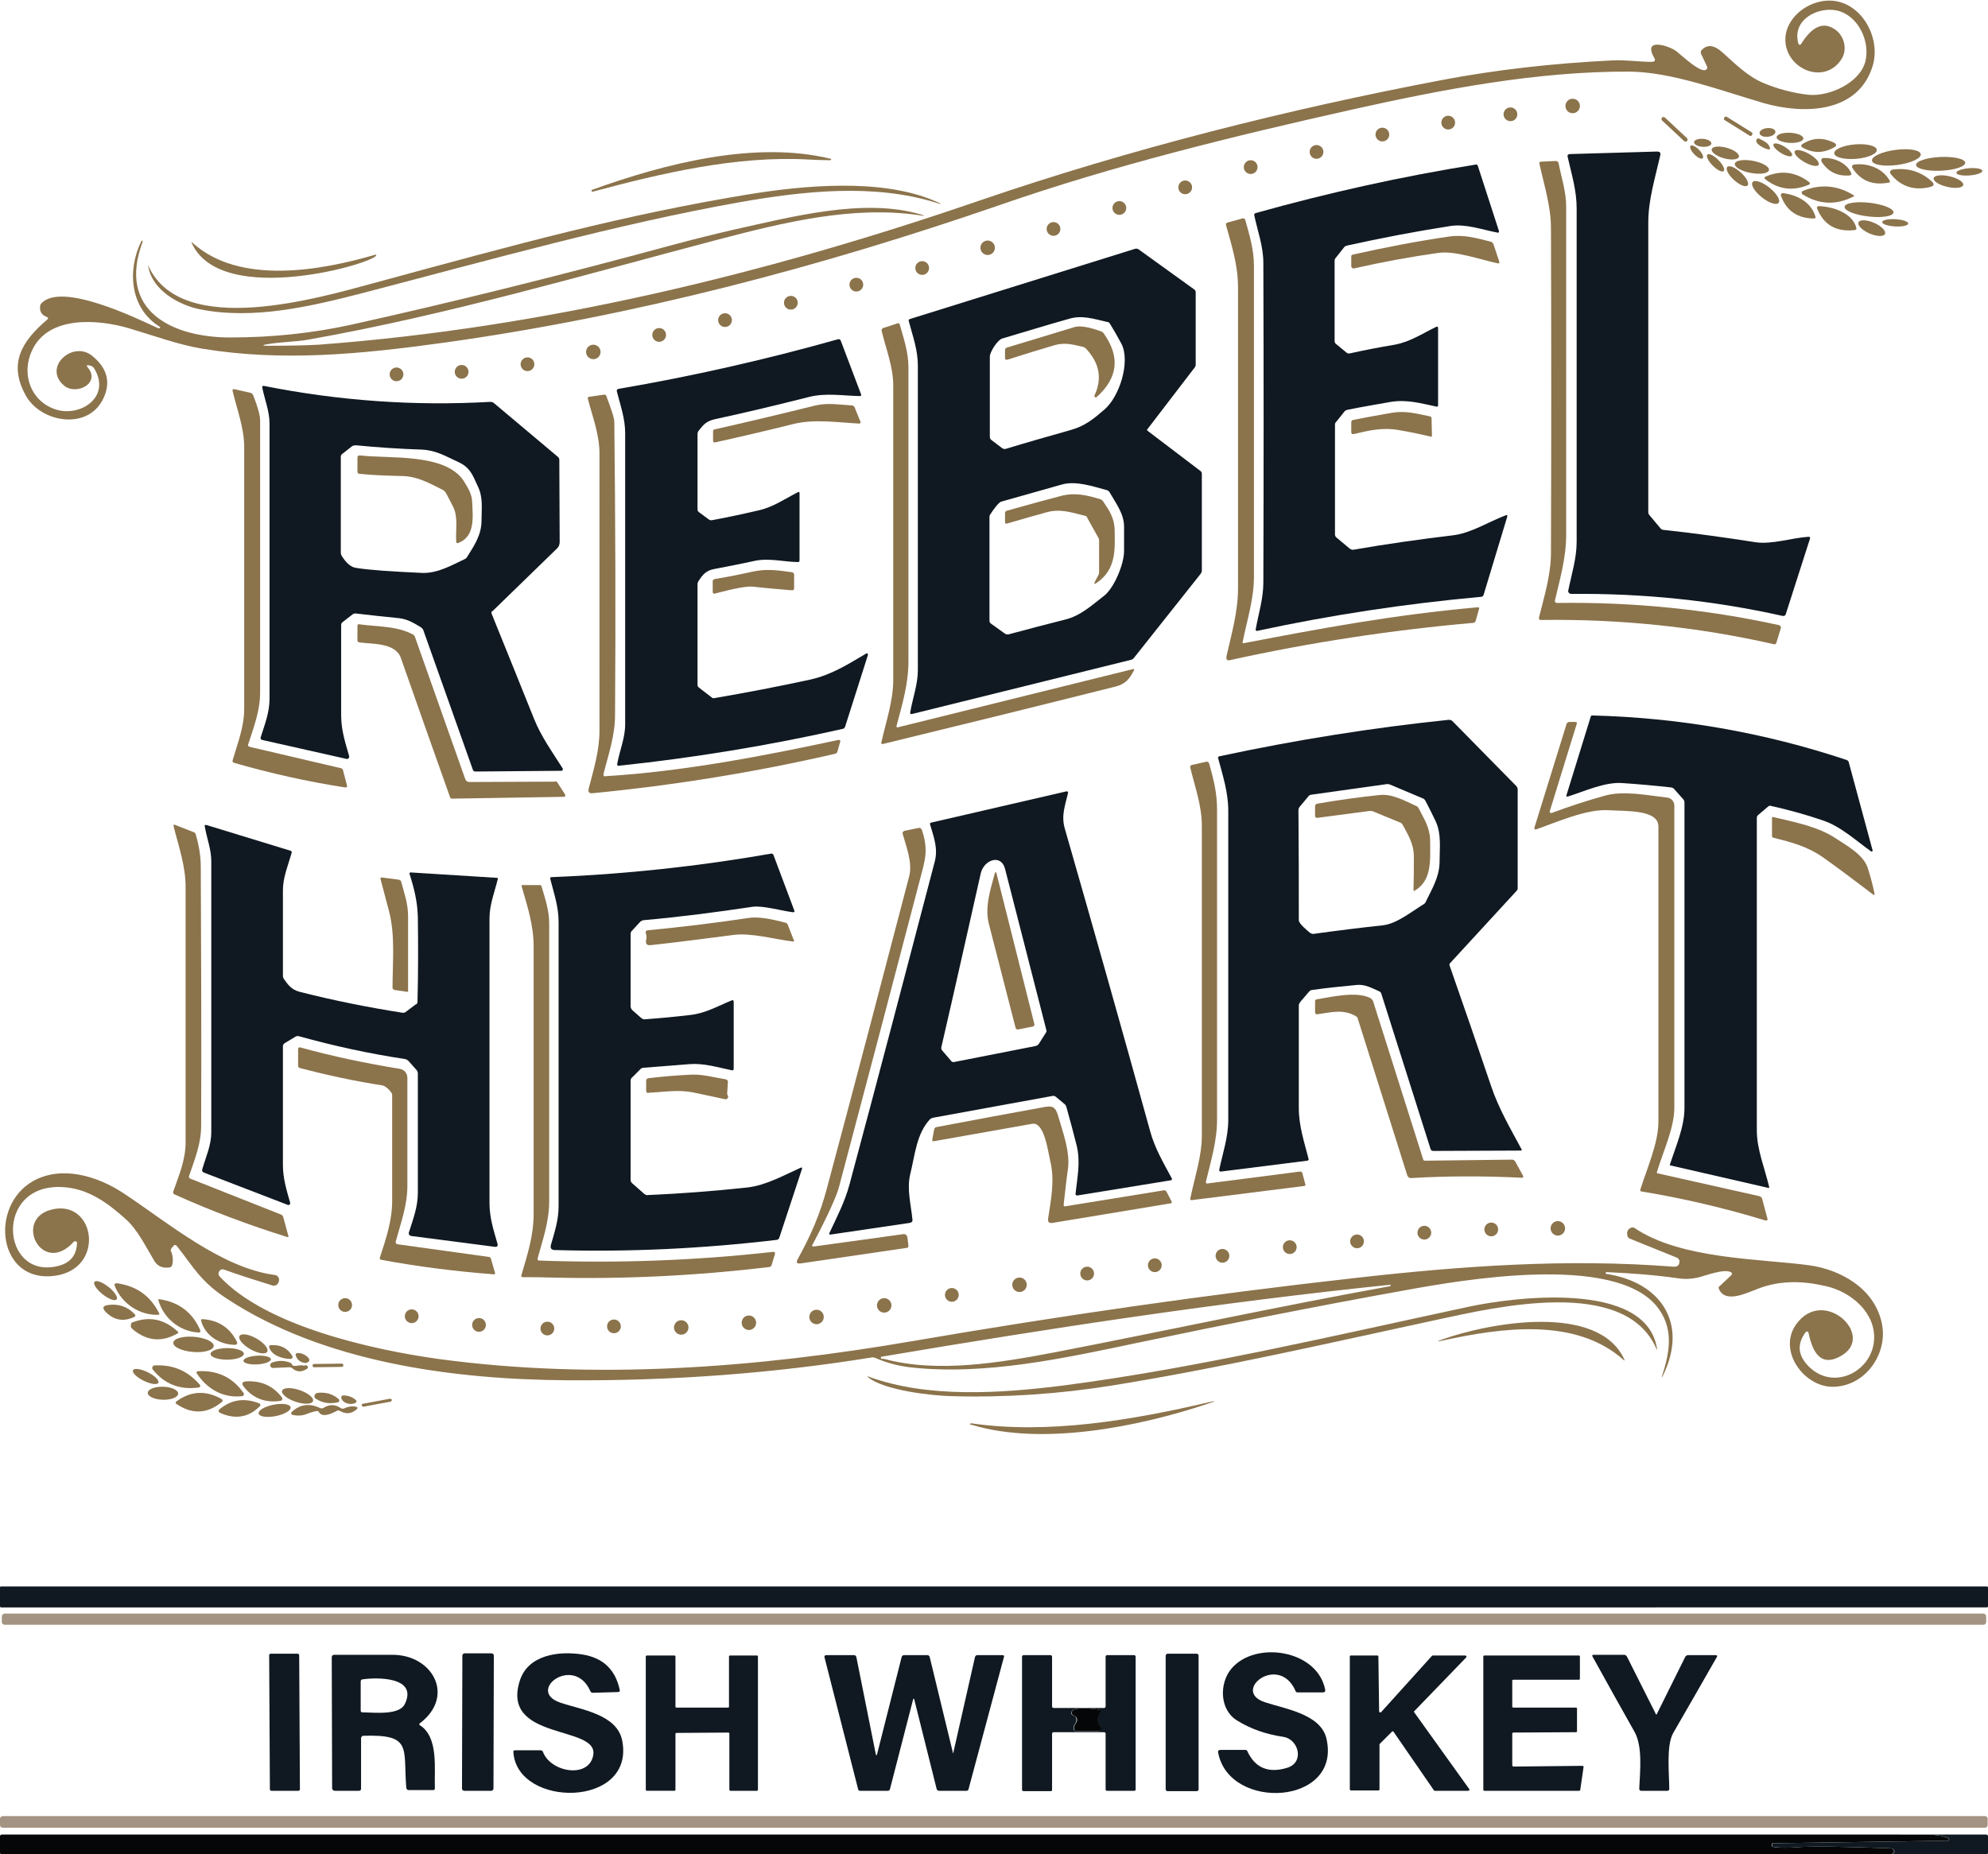 <?xml version="1.0" encoding="utf-8"?>
<!-- Generator: Adobe Illustrator 27.7.0, SVG Export Plug-In . SVG Version: 6.00 Build 0)  -->
<svg version="1.1" id="Layer_1" xmlns="http://www.w3.org/2000/svg" xmlns:xlink="http://www.w3.org/1999/xlink" x="0px" y="0px"
	 viewBox="0 0 549.5 512.6" style="enable-background:new 0 0 549.5 512.6;" xml:space="preserve">
<style type="text/css">
	.st0{fill:#8B734B;}
	.st1{fill:#101921;}
	.st2{fill:#A39383;}
	.st3{fill:#050607;}
</style>
<g>
	<path class="st0" d="M24.2,101.5c3.8,4.5-3.2,7.9-6.5,5.1c-6-5.1,2.5-12.6,7.8-8.2c4.2,3.4,5.2,7.4,3,11.9
		c-4.3,8.8-17.3,6.5-21.4-1c-4.9-8.9-1-15,5.9-20.9c0.4-0.3,0.4-0.6-0.1-0.8c-1.4-0.5-2-1.5-1.8-3c0-0.3,0.2-0.6,0.4-0.8
		c5.6-5.8,25.9,4,32.1,6.9c0.2,0.1,0.4,0.1,0.5,0c0.2-0.1,0.3-0.2,0-0.4c-8.2-5.1-9-15.6-5-23.7c0-0.1,0.1-0.1,0.1-0.1l0.2,0.2
		c0,0,0.1,0.1,0,0.2c-7.1,19.1,8.3,26.4,24.2,26.4c11.7,0,23-1.2,33.8-3.6c27.9-6.2,57.3-13.5,88.2-21.9c6.7-1.8,12.4-3.2,17.2-4.3
		c15.8-3.5,35.7-8.8,51.4-4.3c1.7,0.5,1.7,0.6-0.1,0.3c-18.5-2.7-37.5,2-55.5,6.7C161,76.1,123.6,87.1,85.2,93.9
		c-3.2,0.6-7.7,0.6-11.5,1.3c-1.2,0.2-1.2,0.4,0,0.4c5.9,0,10.7-0.1,14.3-0.3c62.1-4.6,123.9-19.6,182.6-39.8
		c42-14.4,85.5-25.3,128.1-33.4c14.8-2.8,30.5-4.6,47-5.4c3.4-0.2,7.3,0.4,10.8,0.4c0.9,0,1.2-0.4,0.7-1.2c-3.3-5.8,4.5-3.1,6.2-1.7
		c2,1.6,6,5.4,7.8,5.2c0.5,0,0.9-0.6,0.6-1.1l-1.6-3.4c-0.2-0.4-0.1-0.7,0.1-1c1.8-2,3.9-1.1,5.7,0.5c3.6,3.2,6.9,6.6,11.3,8.5
		c4.1,1.7,8.2,2.8,12.5,3.3c5.8,0.6,14.3-3.3,15.8-9.2c1.4-5.6-2-12.8-7.9-14.1c-5.2-1.1-12.5,2.5-10.6,9.2c0.1,0.3,0.5,0.4,0.7,0.1
		c2.1-3.3,5.3-7,9.5-4c2.4,1.7,3.4,5.3,1.8,8c-4.3,7-14.2,3.6-15.5-3.8c-0.9-5.5,3.5-10.2,8.5-11.7c10.6-3.2,18.3,8.6,15.5,17.6
		c-4.1,13.2-19.3,13.3-30.1,10.2c-11.4-3.3-25.5-8.7-37.4-8.7c-25.3-0.1-51.3,4.9-76.4,10.5c-32.6,7.3-65.8,15.4-97.4,26.4
		C226.8,73.8,175.3,87.4,123,94.7C99.2,98,77.9,100,55.9,96.4c-6.6-1.1-13.4-3.6-20.1-5.6C27.4,88.3,13.3,87,8.8,97
		c-3,6.6-0.2,14,6.6,16.2c6.7,2.2,15.5-3.4,10.6-11.4c-0.3-0.5-0.8-0.7-1.5-0.8C24,100.9,23.8,101.1,24.2,101.5z"/>
	<circle class="st0" cx="434.7" cy="29.3" r="2"/>
	<circle class="st0" cx="417.5" cy="31.6" r="1.9"/>
	<circle class="st0" cx="400.3" cy="33.9" r="1.9"/>
	<path class="st0" d="M477.3,32.3l6.9,4.3c0.2,0.1,0.3,0.4,0.1,0.6l-0.1,0.2c-0.1,0.2-0.4,0.3-0.6,0.1l-6.9-4.3
		c-0.2-0.1-0.3-0.4-0.1-0.6l0.1-0.2C476.8,32.2,477.1,32.2,477.3,32.3z"/>
	<path class="st0" d="M460.2,32.5l6.1,5.7c0.2,0.2,0.2,0.6,0,0.8l0,0c-0.2,0.2-0.6,0.2-0.8,0l-6.1-5.7c-0.2-0.2-0.2-0.6,0-0.8l0,0
		C459.6,32.3,460,32.3,460.2,32.5z"/>
	<circle class="st0" cx="382.1" cy="37.2" r="1.9"/>
	<ellipse transform="matrix(0.995 -0.103 0.103 0.995 -1.188 50.401)" class="st0" cx="488.4" cy="36.7" rx="2.2" ry="1.2"/>
	
		<ellipse transform="matrix(5.059294e-02 -0.999 0.999 5.059294e-02 431.472 530.475)" class="st0" cx="494.8" cy="38.3" rx="1.4" ry="3.7"/>
	<path class="st0" d="M486.2,38.3c1.1,0.6,2.6,1.1,3,2.5c0.1,0.4,0,0.6-0.4,0.5c-0.9-0.1-4.1-1.6-3.2-2.8
		C485.7,38.3,486,38.2,486.2,38.3z"/>
	
		<ellipse transform="matrix(7.671903e-02 -0.997 0.997 7.671903e-02 395.156 505.642)" class="st0" cx="470.6" cy="39.5" rx="1.1" ry="2.4"/>
	<path class="st0" d="M507.2,39.6c0.4,0.2,0.4,0.8,0,1c-3,1.8-6,1.9-9.1,0.1c-0.3-0.2-0.3-0.6,0-0.8C501,38,504,37.9,507.2,39.6z"/>
	<ellipse transform="matrix(0.524 -0.852 0.852 0.524 199.102 439.503)" class="st0" cx="492.8" cy="41.6" rx="1" ry="3"/>
	
		<ellipse transform="matrix(0.997 -8.193851e-02 8.193851e-02 0.997 -1.71 42.152)" class="st0" cx="512.7" cy="41.9" rx="5.9" ry="2"/>
	<circle class="st0" cx="363.9" cy="42" r="1.9"/>
	
		<ellipse transform="matrix(0.715 -0.7 0.7 0.715 104.309 339.954)" class="st0" cx="468.7" cy="42.2" rx="0.9" ry="2.4"/>
	
		<ellipse transform="matrix(0.271 -0.963 0.963 0.271 306.876 489.88)" class="st0" cx="476.7" cy="42.4" rx="1.5" ry="3.9"/>
	<ellipse transform="matrix(0.991 -0.132 0.132 0.991 -1.138 69.722)" class="st0" cx="524.3" cy="43.4" rx="6.8" ry="2.1"/>
	<ellipse transform="matrix(0.497 -0.868 0.868 0.497 213.171 455.39)" class="st0" cx="499.4" cy="43.8" rx="1.3" ry="3.8"/>
	<path class="st0" d="M229.6,43.9c0.1,0,0.2,0.1,0.1,0.2s-0.1,0.2-0.2,0.2c-2,0-4-0.1-6.1-0.2c-19.8-1.1-40.6,3.8-59.6,8.9
		c-0.1,0-0.2,0-0.3-0.2c0-0.1,0-0.2,0.1-0.3C183.8,45.2,208.8,38.8,229.6,43.9z"/>
	<path class="st1" d="M459.8,146.5c8.5,0.9,17,2.1,25.4,3.4c4.5,0.7,10.1-1.2,14.7-1.5c0.4,0,0.5,0.2,0.4,0.5l-6.7,20.9
		c-0.1,0.4-0.4,0.5-0.8,0.5c-19.2-4.3-38.7-6.3-58.5-6.1c-0.5,0-1-0.5-0.8-1c0.9-4.5,2.3-8.8,2.3-13.4c0-30.8,0-61.5,0-92.2
		c0-5-1.4-9.4-2.5-14.3c-0.1-0.4,0.1-0.6,0.5-0.7l24.2-0.7c0.8,0,1.1,0.3,0.9,1.1c-1.4,6.2-3.3,12.2-3.3,18.5c0,26.7,0,53.3,0,80
		c0,0.4,0.1,0.7,0.3,0.9l3.1,3.7C459.2,146.3,459.5,146.5,459.8,146.5z"/>
	<ellipse transform="matrix(0.71 -0.705 0.705 0.71 105.788 347.093)" class="st0" cx="474" cy="45.2" rx="1.1" ry="3.2"/>
	
		<ellipse transform="matrix(0.999 -4.536299e-02 4.536299e-02 0.999 -1.503 24.378)" class="st0" cx="536.4" cy="45.3" rx="6.8" ry="1.9"/>
	<path class="st0" d="M504,43.7c2.8-0.2,6.5,1.3,7.7,4.2c0.1,0.3,0,0.5-0.4,0.6c-3.4,0.3-6-1-7.8-3.8
		C503.3,44.2,503.5,43.7,504,43.7z"/>
	<ellipse transform="matrix(0.184 -0.983 0.983 0.184 349.833 513.627)" class="st0" cx="484.2" cy="46.1" rx="1.7" ry="4.8"/>
	<circle class="st0" cx="345.7" cy="46.2" r="1.9"/>
	<path class="st0" d="M428.7,152.7c0.1-29.9,0.1-59.7,0-89.6c0-6.1-1.9-11.9-3.2-17.9c-0.1-0.3,0.1-0.5,0.4-0.5l4.1-0.2
		c0.4,0,0.7,0.2,0.8,0.6c0.8,4.1,2.1,7.8,2.1,12c0,30.3,0,60.6,0,90.8c0,6.3-1.7,12.1-3.1,18.1c-0.1,0.4,0.2,0.7,0.6,0.7
		c20.6-0.3,41.1,1.7,61.2,6.1c0.5,0.1,0.8,0.6,0.6,1l-1.2,3.9c-0.1,0.4-0.4,0.5-0.7,0.4c-21.1-4.8-42.6-7-64.3-6.7
		c-0.5,0-0.7-0.2-0.6-0.7C426.9,164.6,428.7,159,428.7,152.7z"/>
	<path class="st1" d="M349.2,161c0.1-29.4,0.1-58.8,0-88.2c0-4.7-1.5-8.6-2.5-13.2c-0.1-0.4,0.1-0.6,0.4-0.7
		c20-5.6,40.2-10.1,60.8-13.4c0.3-0.1,0.5,0.1,0.6,0.4l5.8,17.9c0.1,0.4,0,0.6-0.4,0.5c-4.3-0.8-8.7-2.5-13.1-1.8
		c-9.6,1.5-19.1,3.3-28.5,5.4c-0.3,0.1-0.6,0.2-0.8,0.5l-2.3,2.9c-0.2,0.2-0.3,0.5-0.3,0.8v22.2c0,0.3,0.1,0.6,0.4,0.8l2.9,2.4
		c0.3,0.2,0.6,0.3,0.9,0.2c4.1-0.9,8.2-1.7,12.4-2.4c4.3-0.8,7.5-3,11.4-4.9c0.4-0.2,0.6-0.1,0.6,0.3v21.3c0,0.4-0.2,0.5-0.5,0.4
		c-4.3-0.9-8.1-2-12.5-1.3c-4,0.7-8.1,1.4-12.1,2.2c-0.3,0.1-0.6,0.2-0.8,0.5l-2.4,3c-0.2,0.2-0.2,0.4-0.2,0.7v30.2
		c0,0.4,0.1,0.6,0.4,0.9l3.7,3.1c0.3,0.2,0.6,0.3,0.9,0.3c9.2-1.6,18.4-2.9,27.6-4c5-0.6,9.8-3.7,14.5-5.5c0.5-0.2,0.6-0.1,0.5,0.4
		l-6.5,21.5c-0.1,0.4-0.4,0.6-0.7,0.6c-20.8,1.9-41.4,5-61.8,9.4c-0.4,0.1-0.6-0.1-0.5-0.5C347.9,169.5,349.2,165.5,349.2,161z"/>
	<path class="st0" d="M512.5,45.5c3.7-0.5,7.9,1,9.8,4.4c0.2,0.3,0.1,0.6-0.3,0.6c-4.4,0.8-7.7-0.5-10-4.1
		C511.8,46,512,45.5,512.5,45.5z"/>
	<ellipse transform="matrix(0.673 -0.74 0.74 0.673 120.873 371.16)" class="st0" cx="480.2" cy="48.9" rx="1.4" ry="3.8"/>
	
		<ellipse transform="matrix(0.997 -7.845910e-02 7.845910e-02 0.997 -2.045 42.852)" class="st0" cx="544.3" cy="47.5" rx="3.6" ry="1"/>
	<path class="st0" d="M533.9,50.1c0.9,0.8,0.7,1.3-0.4,1.6c-4.5,1.1-8.2-0.2-10.9-3.6c-0.4-0.4-0.1-1.1,0.5-1.2
		C527.3,46.3,530.9,47.4,533.9,50.1z"/>
	<path class="st0" d="M500,50.3c0.4,0.3,0.4,0.6-0.1,0.8c-4.3,1.8-8.3,1.3-11.9-1.5c-0.4-0.3-0.4-0.6,0.1-0.8
		C492.3,47,496.3,47.5,500,50.3z"/>
	<ellipse transform="matrix(0.225 -0.974 0.974 0.225 368.682 563.549)" class="st0" cx="538.6" cy="50" rx="1.5" ry="4.2"/>
	<ellipse transform="matrix(0.624 -0.781 0.781 0.624 142.126 401.268)" class="st0" cx="488" cy="53" rx="1.7" ry="4.6"/>
	<circle class="st0" cx="327.6" cy="51.8" r="1.9"/>
	<path class="st0" d="M41.1,73.7c9.3,19.9,47.2,8.6,62.1,4.6c41.1-11.2,68.9-18.8,103.3-24.5c15.2-2.5,37.2-4.7,52.2,1.9
		c1.9,0.8,1.8,0.9-0.1,0.3c-17.1-5.3-36.5-3.2-54.1-0.1c-33.8,6-69.3,16-103.8,25c-14.7,3.8-30.6,7.6-45.5,4.6
		c-5.8-1.2-13-5.2-14.2-11.7C40.8,73.2,40.9,73.2,41.1,73.7z"/>
	<path class="st0" d="M512.4,54c0.2,0.1,0.2,0.2,0,0.3c-4.9,2.5-9.6,2.3-14.2-0.6c-0.3-0.2-0.3-0.7,0.1-0.9
		C503.2,50.8,507.9,51.2,512.4,54z"/>
	<path class="st0" d="M492.9,53.4c3.8,0.5,7.7,2.4,8.9,6.5c0.1,0.3,0,0.5-0.4,0.5c-4.5,0-7.6-2.1-9.1-6.2
		C492.1,53.7,492.5,53.3,492.9,53.4z"/>
	<circle class="st0" cx="309.4" cy="57.5" r="1.9"/>
	
		<ellipse transform="matrix(0.117 -0.993 0.993 0.117 398.798 564.08)" class="st0" cx="516.5" cy="57.8" rx="1.9" ry="6.8"/>
	<path class="st0" d="M502.8,57c3.8,0.1,9.3,1.9,10.3,6c0.1,0.3,0,0.5-0.4,0.6c-5.1,0.6-8.6-1.4-10.4-5.9
		C502.1,57.3,502.4,56.9,502.8,57z"/>
	<path class="st0" d="M343.9,177.8c21.4-4.1,41.1-7.8,64.5-9.9c0.4,0,0.6,0.1,0.4,0.5l-0.9,3.2c-0.1,0.4-0.4,0.6-0.7,0.6
		c-22.6,2-45,5.4-67.2,10.3c-0.8,0.2-1.1-0.1-1-1c1.4-6.3,3.2-12.3,3.2-18.9c0-27.7,0-55.4,0-83.1c0-6.2-1.7-11.4-3.3-17.2
		c-0.1-0.4,0-0.7,0.5-0.8l4-1.1c0.4-0.1,0.6,0,0.8,0.4c1.2,4.3,2.4,8.2,2.4,12.8c0,28.6,0,57.3,0,85.9c0,6.1-1.9,11.9-3.1,17.9
		C343.3,177.7,343.5,177.9,343.9,177.8z"/>
	
		<ellipse transform="matrix(5.756403e-02 -0.998 0.998 5.756403e-02 432.418 580.921)" class="st0" cx="523.9" cy="61.4" rx="1" ry="3.6"/>
	<ellipse transform="matrix(0.4 -0.916 0.916 0.4 252.71 512.034)" class="st0" cx="517.6" cy="62.9" rx="1.6" ry="4"/>
	<circle class="st0" cx="291.2" cy="63.3" r="1.9"/>
	<path class="st0" d="M373.5,70.9c0-0.3,0.1-0.4,0.4-0.5c8.9-2,17.7-3.7,26.6-5c4.1-0.6,7.5,0.4,11.5,1.4c0.4,0.1,0.6,0.3,0.8,0.7
		l1.6,4.8c0.1,0.4,0,0.6-0.4,0.5c-4.8-1-11.6-3.5-16.3-2.9c-7.8,1.1-15.5,2.5-23.4,4.3c-0.4,0.1-0.8-0.2-0.8-0.6V70.9z"/>
	<circle class="st0" cx="273" cy="68.5" r="2"/>
	<path class="st0" d="M53.3,67.2c12.9,11.6,35.1,7.7,50.5,3.2c0.1,0,0.2,0,0.2,0.1c0.6,2-42.5,14.8-50.9-3.1
		C52.8,66.9,52.9,66.8,53.3,67.2z"/>
	<path class="st1" d="M317.2,119.1l14.6,11.1c0.3,0.2,0.4,0.5,0.4,0.9v26.6c0,0.4-0.1,0.6-0.3,0.9l-18.4,23.2
		c-0.2,0.3-0.5,0.5-0.8,0.6l-60.6,15c-0.4,0.1-0.6-0.1-0.5-0.5c0.7-4,2.1-7.7,2.1-11.6c0-28.1,0-56.1,0-84.2c0-4.4-1.4-8.1-2.5-12.3
		c-0.1-0.3,0-0.5,0.3-0.6l62.2-19.4c0.4-0.1,0.7-0.1,1.1,0.2l15.4,11.1c0.2,0.2,0.3,0.4,0.3,0.7v20c0,0.3-0.1,0.5-0.2,0.7
		l-13.1,17.1C317,118.7,317,118.9,317.2,119.1z M277,93.6c-1.3,0.4-3.4,3.7-3.4,5c0,7.4,0,14.8,0,22.2c0,0.4,0.2,0.7,0.5,0.9
		l2.9,2.2c0.3,0.2,0.6,0.3,1,0.2c5.9-1.8,11.9-3.5,17.9-5.2c4-1.1,6.4-3.1,9.4-5.7c4.1-3.5,7.2-13.1,4.7-18.1
		c-1-1.9-2.1-3.8-3.2-5.6c-0.2-0.3-0.4-0.5-0.8-0.5c-3.6-0.8-7-2-10.7-0.8C289.2,89.9,283.1,91.8,277,93.6z M276.7,138.7
		c-0.7,0.2-2.5,2.7-2.9,3.4c-0.2,0.2-0.3,0.5-0.3,0.8v28.7c0,0.3,0.1,0.6,0.4,0.8l3.9,2.8c0.3,0.2,0.6,0.2,0.9,0.2
		c5.2-1.4,10.5-2.8,15.7-4.1c4.4-1.1,7.4-4,10.8-6.6c2.8-2.2,5.5-8.8,5.5-12.3c0-2.2,0-4.5,0-6.8c0-3.6-2.3-6.5-4-9.5
		c-0.2-0.3-0.4-0.5-0.8-0.6c-3.7-1-8.4-2.6-12.2-1.6C288.1,135.5,282.4,137.1,276.7,138.7z"/>
	<circle class="st0" cx="254.9" cy="74.1" r="1.9"/>
	<circle class="st0" cx="236.7" cy="78.7" r="1.9"/>
	<circle class="st0" cx="218.6" cy="83.7" r="1.9"/>
	<circle class="st0" cx="200.4" cy="88.5" r="1.9"/>
	<path class="st0" d="M248.1,201.1l65-16.1c0.4-0.1,0.5,0,0.3,0.4c-1.2,2.3-2.3,3.7-5,4.4c-21.5,5.4-43,10.7-64.4,15.9
		c-0.2,0.1-0.5-0.2-0.4-0.4c1.3-5.8,3.3-11.5,3.3-17.4c0-27.1,0-54.2,0-81.3c0-5.2-2-10.1-3.2-15.1c-0.1-0.4,0.1-0.6,0.4-0.8l4-1.3
		c0.3-0.1,0.5,0,0.6,0.3c1.1,4,2.4,7.6,2.4,11.9c0,27.1,0,54.1,0,81.2c0,6.3-1.7,11.9-3.3,17.9C247.7,200.9,247.9,201.1,248.1,201.1
		z"/>
	<path class="st0" d="M302.5,109.4c2.3-4.9,1.3-9.1-2.3-13c-0.2-0.2-0.5-0.4-0.8-0.5c-2.8-0.6-4.9-1.3-7.8-0.5
		c-4.4,1.3-8.7,2.6-13,4c-0.6,0.2-0.8,0-0.8-0.6v-2c0-0.4,0.2-0.6,0.5-0.7c6.2-1.9,12.5-3.8,18.8-5.7c1.5-0.4,3.9,0,7.2,1.2
		c0.3,0.1,0.6,0.3,0.8,0.6c4.6,6.5,3.9,12.3-2,17.6C302.8,110,302.4,109.7,302.5,109.4z"/>
	<circle class="st0" cx="182.2" cy="92.6" r="1.9"/>
	<path class="st1" d="M197.5,193c8.8-1.5,17.6-3.2,26.4-5.1c5.9-1.3,10.4-4.2,15.5-7.2c0.3-0.2,0.6,0.1,0.5,0.4l-6.3,19.8
		c-0.1,0.3-0.3,0.5-0.6,0.6c-20.4,4.6-41.1,8-61.9,10.2c-0.4,0.1-0.5-0.1-0.5-0.5c0.7-3.8,2.2-7.2,2.2-10.9c0-26.8,0-53.7,0-80.5
		c0-4.2-1.3-7.6-2.3-11.6c-0.1-0.4,0.1-0.6,0.5-0.7c20.5-3.5,40.7-8.1,60.6-13.7c0.4-0.1,0.6,0,0.8,0.4l5.6,14.8
		c0.1,0.4,0,0.5-0.4,0.5c-4.7-0.1-9.2-0.9-13.8,0.2c-8.7,2.2-17.4,4.3-26.2,6.2c-2.3,0.5-3.2,1.5-4.5,3.2c-0.2,0.3-0.3,0.6-0.3,0.9
		v20.8c0,0.3,0.1,0.6,0.4,0.8l2.7,2c0.3,0.2,0.6,0.3,1,0.2c4.3-0.8,8.5-1.7,12.8-2.7c4-0.9,7.1-3.1,10.8-5c0.4-0.2,0.5-0.1,0.5,0.3
		v18.5c0,0.4-0.2,0.5-0.5,0.5c-4.1-0.1-8-1.2-12.1-0.3c-3.6,0.8-7.3,1.5-10.9,2.2c-2.3,0.4-3.2,1.5-4.4,3.3c-0.2,0.3-0.3,0.6-0.3,1
		v27.7c0,0.3,0.1,0.6,0.4,0.8l3.5,2.7C196.9,193,197.2,193.1,197.5,193z"/>
	<circle class="st0" cx="164" cy="97.3" r="2"/>
	<circle class="st0" cx="145.8" cy="100.7" r="1.9"/>
	<circle class="st0" cx="127.6" cy="102.8" r="1.9"/>
	<circle class="st0" cx="109.6" cy="103.5" r="1.9"/>
	<path class="st1" d="M135.9,169.7c3.9,9.6,7.8,19.3,11.7,29c2,5,5,9.1,7.9,13.7c0.2,0.3,0,0.7-0.3,0.7l-23.8,0.2
		c-0.4,0-0.6-0.2-0.7-0.5L117,174.2c-0.1-0.3-0.4-0.6-0.7-0.8c-2-1.2-3.6-2.2-6-2.5c-4-0.4-8-0.8-12-1.3c-0.4,0-0.7,0.1-0.9,0.3
		l-2.7,2.1c-0.3,0.2-0.4,0.5-0.4,0.9c0,8.3,0,16.6,0,24.9c0,4,1.1,7.4,2.2,11.2c0.1,0.5-0.3,1-0.8,0.8l-23.1-5.2
		c-0.5-0.1-0.7-0.4-0.5-0.9c1.1-3.5,2.4-6.7,2.4-10.5c0-25.4,0-50.7,0-76.1c0-3.4-1.3-6.5-2-9.9c-0.1-0.4,0.1-0.6,0.5-0.5
		c20.6,4.1,41.5,5.6,62.5,4.4c0.4,0,0.8,0.1,1.1,0.4l17.6,14.8c0.2,0.2,0.4,0.4,0.4,0.8l0.1,22.7c0,0.7-0.2,1.3-0.7,1.8l-17.8,17.3
		C135.8,169,135.8,169.3,135.9,169.7z M126.6,127.7c-3.5-1.6-6-3.2-10-3.4c-6.1-0.2-12.2-0.6-18.3-1.2c-0.3,0-0.6,0.1-0.9,0.2
		l-2.8,2.2c-0.3,0.2-0.4,0.5-0.4,0.8v26.5c0,0.3,0.1,0.6,0.2,0.8c1.3,2.1,2.6,3.2,4,3.4c3.6,0.6,9.7,1,18.4,1.4
		c4.2,0.1,8-2.1,11.6-3.8c0.3-0.1,0.6-0.4,0.7-0.6c2-3.2,4-6.1,4-10.1c0-3.4,0.5-6.5-1.1-9.6C130.6,131.2,129.9,129.2,126.6,127.7z"
		/>
	<path class="st0" d="M69.1,206.5l25.2,5.9c0.3,0.1,0.4,0.2,0.5,0.5l1.1,4.2c0.1,0.5,0,0.6-0.5,0.6c-10.4-1.6-20.6-3.9-30.7-6.8
		c-0.3-0.1-0.5-0.3-0.4-0.7c1.4-4.8,3.2-9.2,3.2-14.3c0-24.1,0-48.2,0-72.3c0-5.3-2-10.4-3.2-15.5c-0.1-0.4,0.1-0.6,0.5-0.5l4.4,1
		c0.4,0.1,0.6,0.3,0.8,0.7c1.2,3.1,1.9,5.4,1.9,7c0,25.1,0,50.1,0,75.1c0,5.1-1.7,9.4-3.2,14.1C68.4,206.1,68.6,206.4,69.1,206.5z"
		/>
	<path class="st0" d="M167.3,214.6c21.5-1.3,43.8-5.6,64.3-10c0.6-0.1,0.8,0.1,0.6,0.6l-0.7,2.5c-0.1,0.4-0.3,0.6-0.7,0.7
		c-22.1,5.1-44.4,8.7-67,10.9c-0.9,0.1-1.3-0.3-1.1-1.2c1.4-5.4,3-10.5,3-16.2c0-25.5,0-51,0-76.5c0-5.3-1.9-10.1-3.2-15.1
		c-0.1-0.4,0-0.6,0.4-0.6l4.1-0.6c0.3,0,0.5,0.1,0.6,0.4c1.4,3.7,2.2,6.1,2.2,7.2c0.3,27,0.4,54,0.2,81c0,5.7-1.8,10.8-3.2,16.3
		C166.8,214.5,166.9,214.7,167.3,214.6z"/>
	<path class="st0" d="M236.3,112.8l1.5,3.7c0.2,0.4,0,0.6-0.4,0.6c-5.9-0.3-12.2-1.3-18,0.1c-7.2,1.8-14.5,3.5-21.7,5.1
		c-0.4,0.1-0.6-0.1-0.6-0.5v-2.5c0-0.4,0.2-0.6,0.5-0.6c9.3-2.1,18.5-4.3,27.8-6.6c3.5-0.8,6.7-0.2,10.2,0
		C235.9,112.2,236.2,112.4,236.3,112.8z"/>
	<path class="st0" d="M395.8,120.4c0,0.3-0.1,0.4-0.4,0.3c-2.9-0.7-5.8-1.3-8.8-1.8c-4.4-0.8-8.1,0.1-12.4,1.1
		c-0.5,0.1-0.7-0.1-0.7-0.6v-2.7c0-0.3,0.2-0.5,0.5-0.6c3.6-0.7,7.3-1.4,10.9-2c3.7-0.6,6.8,0.3,10.3,1c0.3,0.1,0.5,0.2,0.5,0.6
		L395.8,120.4z"/>
	<path class="st0" d="M128.2,133c1.1,1.8,2.2,3.5,2.3,5.6c0.2,4.3,0.9,9.7-3.8,11.5c-0.4,0.2-0.6,0-0.6-0.4
		c-0.2-3.2,0.6-6.8-0.9-9.7c-0.7-1.3-1.3-2.6-2-3.8c-0.2-0.3-0.4-0.5-0.7-0.7c-3.8-1.9-7.2-3.9-11.7-3.9c-3.8-0.1-7.6-0.2-11.4-0.6
		c-0.4,0-0.6-0.2-0.6-0.7v-3.8c0-0.4,0.2-0.6,0.7-0.6C107.1,126.9,123.1,125.1,128.2,133z"/>
	<path class="st0" d="M299.9,142.6c-3.6-0.9-6.8-2-10.5-1c-3.6,1-7.2,2-10.9,3.1c-0.5,0.2-0.7,0-0.7-0.5v-2.3c0-0.4,0.2-0.6,0.5-0.7
		c5-1.4,10-2.8,15-4.1c3.9-1,7.1-0.2,10.8,0.9c0.3,0.1,0.6,0.3,0.8,0.6c1.7,2.5,3.1,4.6,3.2,7.8c0.1,5.7,0.4,11-4.9,14.7
		c-0.7,0.5-0.9,0.4-0.5-0.4l0.9-1.7c0.2-0.3,0.2-0.6,0.2-1v-8.5c0-0.4-0.1-0.7-0.3-1l-2.9-5.2C300.4,142.8,300.2,142.6,299.9,142.6z
		"/>
	<path class="st0" d="M208.2,162.2c-1.5-0.2-5,0.4-10.6,1.9c-0.4,0.1-0.6-0.1-0.6-0.5v-2.9c0-0.3,0.2-0.5,0.5-0.6
		c3.6-0.6,7.2-1.3,10.7-2.1c3.8-0.8,7-0.3,10.7,0.2c0.4,0.1,0.6,0.3,0.6,0.7v3.7c0,0.4-0.2,0.6-0.6,0.6
		C215.3,162.9,211.7,162.6,208.2,162.2z"/>
	<path class="st0" d="M154.1,216.4l2,3.1c0.3,0.5,0.2,0.8-0.4,0.8l-30.8,0.5c-0.2,0-0.4-0.1-0.5-0.4c-4.6-12.9-9.1-25.7-13.6-38.5
		c-1.5-4.3-8.1-3.8-11.5-4.3c-0.4-0.1-0.5-0.3-0.5-0.6v-4c0-0.3,0.2-0.5,0.5-0.4c5,0.7,10.3,0.4,14.8,2.8c0.3,0.1,0.5,0.4,0.6,0.7
		l13.9,39.3c0.2,0.5,0.6,0.8,1.1,0.8l23.6-0.1C153.6,215.9,153.9,216.1,154.1,216.4z"/>
	<path class="st1" d="M461.7,322.2c-0.1,0-0.2-0.2-0.1-0.3c1.6-5,4-10.3,4-15.6c0-28.1,0-56.3,0-84.4c0-0.4-0.1-0.7-0.4-1l-2.4-2.7
		c-0.2-0.3-0.5-0.4-0.9-0.5c-4.5-0.5-8.9-0.9-13.4-1.2c-4.8-0.4-10.6,2.3-15.1,3.7c-0.4,0.1-0.5,0-0.4-0.4l6.7-21.7
		c0-0.1,0.2-0.3,0.3-0.3c24.1,0.6,47.6,4.7,70.4,12.3c0.3,0.1,0.5,0.3,0.6,0.6l6.6,24.4c0.1,0.2-0.2,0.4-0.4,0.3
		c-4.2-3-8.5-7-13.4-8.6c-4.7-1.6-9.4-2.9-14.3-4c-0.3-0.1-0.6,0-0.8,0.2l-2.7,2.3c-0.3,0.2-0.4,0.5-0.4,0.9c0,28.8,0,57.6,0,86.3
		c0,5.3,2.2,10.5,3.4,15.6c0.1,0.3,0,0.4-0.3,0.3L461.7,322.2z"/>
	<path class="st1" d="M375.1,272.3c-4.1,0.4-8.3,0.8-12.4,1.4c-0.4,0-0.6,0.2-0.9,0.5l-2.4,2.8c-0.2,0.3-0.4,0.6-0.4,1
		c0,9.4,0,18.9,0,28.3c0,5,1.5,9.4,2.7,14.1c0.1,0.2-0.1,0.5-0.4,0.5l-23.8,3c-0.4,0-0.5-0.1-0.5-0.5c1-4.7,2.5-9,2.5-13.8
		c0-28.5,0-56.9,0-85.4c0-5.2-1.5-9.7-2.8-14.6c-0.1-0.2,0.1-0.4,0.3-0.5c21-4.5,42.2-7.9,63.5-10.1c0.3,0,0.6,0.1,0.9,0.3l17.7,18
		c0.2,0.2,0.4,0.6,0.4,0.9v27.3c0,0.4-0.1,0.6-0.4,0.9l-18.3,19.9c-0.2,0.2-0.2,0.4-0.1,0.7c3.9,11.1,7.7,22.2,11.5,33.4
		c2.1,6.2,5.3,11.6,8.4,17.4c0.1,0.1,0,0.3-0.2,0.3l-24.2,0.1c-0.4,0-0.7-0.2-0.8-0.6l-13.6-42.9c-0.1-0.3-0.3-0.5-0.5-0.6
		C379.2,273.2,377.4,272.1,375.1,272.3z M359,254.4c0,1,2.4,2.9,3.1,3.5c0.3,0.2,0.6,0.3,0.9,0.3c6.5-0.9,12.9-1.7,19.4-2.4
		c3.8-0.5,7.8-3.8,11.1-5.8c0.3-0.2,0.5-0.4,0.6-0.7c1.7-3.5,3.7-6.8,3.8-10.7c0-3.9,0.6-8-1.1-11.6c-0.9-1.9-1.8-3.7-2.8-5.6
		c-0.2-0.3-0.4-0.6-0.8-0.7l-9-3.8c-0.3-0.1-0.7-0.2-1-0.1l-20.7,2.9c-0.3,0-0.6,0.2-0.8,0.4l-2.5,3c-0.2,0.3-0.3,0.6-0.3,0.9
		C359,234,359,244.2,359,254.4z"/>
	<path class="st0" d="M428.8,224.8c4.8-1.8,9.7-3.4,14.7-4.8c5.3-1.5,11.9-0.1,17.3,0.5c1.1,0.1,2,1.1,2,2.2c0,27.8,0,55.6,0,83.6
		c0,5.6-3.2,12.3-4.8,17.7c-0.1,0.2,0,0.4,0.2,0.4l28.1,6.3c0.4,0.1,0.7,0.4,0.8,0.8l1.4,5.3c0.2,0.5,0,0.7-0.6,0.6
		c-11.2-3.4-22.6-6.1-34.2-8c-0.2,0-0.4-0.2-0.3-0.5c1.8-5.8,5-12.8,5-18.8c0-27.2,0-54.4,0-81.6c0-4.7-8.8-4.2-13.8-4.5
		c-6-0.4-14.3,3.3-20,5.3c-0.3,0.1-0.6-0.2-0.5-0.4l8.9-28.7c0.1-0.4,0.4-0.6,0.8-0.6h1.6c0.4,0,0.6,0.2,0.4,0.6l-7.5,24.3
		C428.5,224.7,428.7,224.8,428.8,224.8z"/>
	<path class="st0" d="M333.3,326.8c0,0.2,0.2,0.5,0.4,0.4l25.6-3.3c0.4,0,0.6,0.1,0.7,0.5l0.8,3c0.1,0.3,0,0.5-0.4,0.5l-31,3.9
		c-0.3,0-0.5-0.1-0.4-0.4c1.2-5.9,3.2-11.6,3.2-17.5c0-28.5,0-57.1,0-85.6c0-5.6-1.9-10.7-3.2-16.1c-0.1-0.4,0.1-0.6,0.4-0.7l4-0.9
		c0.4-0.1,0.6,0.1,0.8,0.4c1.2,4.3,2.2,8.1,2.2,12.7c0,28.4,0,56.9,0,85.3C336.5,315.3,334.7,320.9,333.3,326.8z"/>
	<path class="st1" d="M294.2,305.2l-2.4-2c-0.3-0.2-0.6-0.3-0.9-0.2l-32.9,6c-0.4,0.1-0.7,0.2-1,0.5c-3.7,4-4.1,9.9-5.4,15.1
		c-1,4.1,0.2,8.4,0.6,12.5c0.1,0.6-0.2,0.9-0.8,1l-21.7,3.2c-0.5,0.1-0.6-0.1-0.4-0.5c2.1-4.5,4.2-8.5,5.5-13.3
		c8-29.8,15.8-59.6,23.6-89.4c0.9-3.6-0.3-6.7-1.3-10.1c-0.1-0.3,0-0.6,0.4-0.6l37.2-8.6c0.4-0.1,0.6,0.1,0.5,0.5
		c-0.8,3.4-1.9,6.2-0.9,9.7c8,27.9,15.9,55.8,23.6,83.7c1.3,4.8,3.7,8.8,6,13.1c0.1,0.2,0,0.4-0.2,0.5l-25.8,4.2
		c-0.4,0.1-0.7-0.2-0.6-0.6c0.5-4.6,1.4-8.6,0.3-13.2c-0.9-3.5-1.8-7-2.8-10.5C294.6,305.6,294.5,305.4,294.2,305.2z M277.8,240.2
		c-1.1-4.2-5.8-2.5-6.7,1.2c-3.6,16-7.2,32.1-10.9,48.1c-0.1,0.3,0,0.6,0.2,0.9l2.5,2.9c0.2,0.3,0.5,0.4,0.9,0.3l22.4-4.4
		c0.4-0.1,0.8-0.3,1-0.7l1.9-3c0.2-0.3,0.2-0.5,0.1-0.8C285.4,269.8,281.6,255,277.8,240.2z"/>
	<path class="st0" d="M378.6,224.2l-14.4,1.9c-0.4,0.1-0.7-0.1-0.7-0.6v-2.6c0-0.4,0.2-0.6,0.6-0.7c5.7-1,11.5-1.8,17.2-2.4
		c3.5-0.4,7,1.6,10.1,3c0.3,0.1,0.6,0.4,0.7,0.6c1.5,3,3.1,5.3,3.2,8.8c0,5.6,0.6,11.1-4.2,14c-0.3,0.2-0.4,0.1-0.4-0.2
		c0.1-3.1,0.1-6.1,0.1-9.1c0-3.6-1.5-5.9-3.1-8.9c-0.2-0.3-0.4-0.5-0.7-0.6l-7.3-3C379.3,224.2,379,224.2,378.6,224.2z"/>
	<path class="st0" d="M504,237.1c-4.4-3.1-8.7-4.2-13.8-5.5c-0.3-0.1-0.4-0.2-0.4-0.5l0-4.9c0-0.3,0.1-0.4,0.4-0.3
		c5.8,1.4,12.4,2.6,17.4,6c2.9,1.9,7.4,4.4,8.6,7.9c0.8,2.4,1.4,4.7,1.9,7.1c0.1,0.6,0,0.7-0.5,0.3C513,243.7,508.5,240.3,504,237.1
		z"/>
	<path class="st1" d="M115.4,276.9c0.2-7.7,0.2-15.5,0.1-23.2c-0.1-4.4-1-8-2.3-12.1c-0.1-0.2,0.1-0.4,0.3-0.4l23.9,1.5
		c0.2,0,0.3,0.2,0.2,0.3c-0.9,3.7-2.3,7.1-2.3,10.9c0,26.2,0,52.5,0,78.7c0,4,1.1,7.4,2.2,11.2c0.2,0.7-0.1,1-0.8,0.9l-23.1-3
		c-0.4-0.1-0.7-0.5-0.6-0.9c1.2-3.8,2.5-7.1,2.5-11.1c0-11,0-21.9,0-32.9c0-0.3-0.1-0.6-0.3-0.9l-2.3-2.6c-0.2-0.2-0.5-0.4-0.9-0.5
		c-9.9-1.5-19.6-3.6-29.3-6.3c-0.4-0.1-0.7-0.1-1,0.1l-3,1.8c-0.3,0.2-0.5,0.5-0.5,0.8c0,10.9,0,21.9,0,32.8c0,3.8,1,7,2,10.5
		c0.1,0.4-0.3,0.8-0.7,0.6l-23.1-8.9c-0.5-0.2-0.6-0.5-0.5-0.9c1-3.5,2.5-6.6,2.5-10.3c0-25,0-49.9,0-74.9c0-3.3-1.2-6.2-1.8-9.6
		c-0.1-0.4,0.1-0.5,0.5-0.4l23.2,7.1c0.3,0.1,0.4,0.3,0.3,0.6c-1,3.6-2.4,6.7-2.4,10.4c0,7.9,0,15.7,0,23.6c0,0.3,0.1,0.6,0.3,0.9
		c1.2,1.7,2.1,2.9,4.3,3.5c9.4,2.4,18.9,4.3,28.5,5.8c0.3,0,0.6,0,0.8-0.2l2.8-2.1C115.3,277.6,115.4,277.3,115.4,276.9z"/>
	<path class="st0" d="M53.6,230.1c0.3,0.1,0.5,0.3,0.5,0.6c0.9,3,1.4,6,1.4,9.2c0.1,23.7,0.2,47.5,0.1,71.2c0,5.1-1.7,9.2-3.3,13.9
		c-0.2,0.4,0,0.8,0.4,0.9l25,9.9c0.3,0.1,0.5,0.4,0.6,0.7l1.4,5.2c0.1,0.3,0,0.4-0.3,0.3c-10.6-3.3-21-7.2-31.2-11.8
		c-0.3-0.1-0.4-0.4-0.3-0.8c1.6-4.6,3.4-8.7,3.4-13.6c0-23.5,0-47.1,0-70.6c0-5.8-1.9-11.1-3.3-16.7c-0.1-0.5,0-0.6,0.5-0.4
		L53.6,230.1z"/>
	<path class="st0" d="M225.1,344.6l24.6-3.4c0.5-0.1,1,0.3,1.1,0.8l0.3,2.4c0,0.4-0.1,0.6-0.5,0.6l-29.3,4.3
		c-1.1,0.1-1.3-0.2-0.8-1.2c3.5-6.3,6.2-12.4,8.1-19.7c7.7-28.7,15.2-57.4,22.7-86.1c1-3.7-0.8-8.2-1.8-11.8
		c-0.1-0.3,0.1-0.7,0.5-0.8l3.9-0.8c0.4-0.1,0.7,0.1,0.9,0.5c1.9,5.6,0.9,8.4-0.5,13.7c-7.4,28.4-14.9,56.8-22.4,85.1
		c-0.7,2.6-3.1,7.9-7.2,15.7C224.3,344.4,224.5,344.7,225.1,344.6z"/>
	<path class="st1" d="M219.1,252.2c-3.1-0.4-8.3-1.9-11.1-1.5c-10,1.5-20,2.8-30.1,3.7c-0.3,0-0.6,0.2-0.9,0.4l-2.4,2.6
		c-0.2,0.2-0.3,0.5-0.3,0.9v19.9c0,0.4,0.2,0.8,0.5,1.1l2.5,2.2c0.3,0.2,0.6,0.4,1,0.3c4.2-0.3,8.4-0.7,12.6-1.2
		c4.2-0.5,7.4-2.4,11.3-4c0.4-0.2,0.6,0,0.6,0.4v18.5c0,0.3-0.2,0.5-0.5,0.4c-4-0.8-7.6-2-11.7-1.7c-4.2,0.3-8.4,0.7-12.7,1
		c-0.4,0-0.7,0.2-0.9,0.4l-2.4,2.4c-0.2,0.2-0.3,0.5-0.3,0.8v27.4c0,0.3,0.1,0.6,0.4,0.9l3.4,3c0.3,0.2,0.6,0.4,0.9,0.3
		c9.2-0.4,18.4-1.1,27.6-2.1c5.2-0.6,10.1-3.4,14.8-5.5c0.2-0.1,0.4,0.1,0.3,0.3l-6.3,19.1c-0.1,0.3-0.4,0.6-0.8,0.6
		c-20.3,2.4-40.7,3.4-61.2,2.8c-1,0-1.4-0.5-1.1-1.5c1-3.5,2.1-6.8,2.1-10.6c0-26.2,0-52.4,0-78.6c0-4.3-1.3-7.9-2.3-11.9
		c-0.1-0.3,0-0.5,0.4-0.5c20.4-0.8,40.6-3,60.7-6.5c0.3,0,0.5,0.1,0.6,0.4l5.7,15.2C219.7,252.1,219.6,252.2,219.1,252.2z"/>
	<path class="st0" d="M274.9,241.7c0.2-0.8,0.4-0.8,0.6,0l10.4,41.4c0.1,0.4-0.1,0.6-0.4,0.7l-4,0.8c-0.4,0.1-0.7-0.1-0.8-0.5
		c-2.5-9.6-4.9-19.2-7.4-28.8C272.2,250.7,273.7,246.2,274.9,241.7z"/>
	<path class="st0" d="M112.5,274.2l-3.4-0.5c-0.4-0.1-0.6-0.3-0.6-0.6c0-7,0.8-14.6-1-21.3c-0.8-2.9-1.5-5.8-2.3-8.7
		c-0.1-0.4,0-0.5,0.4-0.5l4.6,0.6c0.3,0.1,0.6,0.2,0.7,0.6c0.9,3.3,1.9,6.1,1.9,9.6c0,6.9,0,13.8,0,20.7
		C112.8,274.1,112.6,274.3,112.5,274.2z"/>
	<path class="st0" d="M152.4,353.2c-2.6-0.1-5.3-0.1-7.9-0.1c-0.3,0-0.5-0.3-0.4-0.5c1.7-5.8,3.4-10.9,3.4-17.1
		c0-24.6,0-49.2,0-73.8c0-5.9-1.7-11.1-3.3-16.6c-0.1-0.3,0-0.4,0.3-0.4h4.7c0.3,0,0.4,0.1,0.5,0.4c1,3.4,2.1,6.6,2.1,10.2
		c0,25.6,0,51.1,0,76.7c0,5.7-1.7,10.5-3.2,15.9c-0.1,0.3,0.1,0.6,0.4,0.6c21.6,0.8,43.2,0,64.7-2.4c0.4,0,0.6,0.1,0.5,0.6l-0.9,3
		c-0.1,0.4-0.4,0.6-0.7,0.6C192.5,352.7,172.5,353.7,152.4,353.2z"/>
	<path class="st0" d="M219.2,260.3c-5.1-0.6-11.6-2.5-16.6-1.8c-7,0.9-14.5,1.9-22.7,2.8c-1.1,0.1-1.5-0.3-1.3-1.4
		c0.2-0.7,0.1-1.3-0.1-1.9c-0.1-0.5,0-0.7,0.5-0.8c9.3-0.9,18.6-2,27.8-3.4c2.5-0.4,5.9,0.1,10.3,1.3c0.4,0.1,0.6,0.3,0.7,0.7
		l1.6,4.1C219.6,260.2,219.5,260.3,219.2,260.3z"/>
	<path class="st0" d="M374.7,280.9c-3.5-2-6.8-1-10.5-0.5c-0.4,0.1-0.7-0.1-0.7-0.6v-3c0-0.3,0.1-0.4,0.4-0.5
		c4.2-0.7,11-2.3,14.8-0.4c0.4,0.2,0.6,0.5,0.8,0.8l13.9,43.9c0.1,0.2,0.2,0.3,0.4,0.3l24.1-0.3c0.4,0,0.7,0.2,0.9,0.5l2.1,3.8
		c0.3,0.5,0.1,0.8-0.5,0.7c-10.2-0.5-20.3-0.5-30.4,0.1c-0.4,0-0.8-0.2-1-0.7l-13.8-43.7C375.2,281.3,375,281.1,374.7,280.9z"/>
	<path class="st0" d="M106.3,300.3c-0.1-0.1-0.3-0.1-0.5-0.2c-7.7-1.2-15.2-2.8-22.8-4.8c-0.4-0.1-0.6-0.3-0.6-0.7v-4.5
		c0-0.5,0.2-0.6,0.7-0.5c9,2.5,18.2,4.4,27.4,5.9c1.2,0.2,2.1,1.2,2.1,2.5c0,9.8,0,19.7,0,29.8c0,5.5-1.8,10.2-3.2,15.4
		c-0.1,0.4,0.1,0.8,0.5,0.8l25.2,3.5c0.3,0,0.5,0.2,0.6,0.5l1.1,3.8c0.1,0.4,0,0.6-0.4,0.5c-10.4-0.8-20.8-2.1-31-4
		c-0.4-0.1-0.5-0.3-0.4-0.6c1.7-5.3,3.4-10.1,3.4-15.8c0-9.7,0-19.4,0-29.1c0-0.3-0.1-0.6-0.3-0.8
		C107.7,301.4,107.1,300.8,106.3,300.3z"/>
	<path class="st0" d="M178.6,301.5l0-2.7c0-0.4,0.2-0.6,0.6-0.7c4-0.5,8-0.8,12-1c3.2-0.1,6.3,0.8,9.4,1.3c0.4,0.1,0.6,0.3,0.6,0.7
		l-0.2,3.1c0,0.2,0,0.5,0.2,0.7c0.1,0.2,0.1,0.4,0,0.6c-0.2,0.3-0.4,0.5-0.8,0.4c-2.9-0.6-5.9-1.3-8.9-1.9
		c-4.1-0.8-7.9-0.1-12.1,0.1C178.9,302.3,178.6,302,178.6,301.5z"/>
	<path class="st0" d="M294.5,333.5l27.1-4.4c0.4-0.1,0.7,0.1,0.9,0.5l1.3,2.5c0.2,0.4,0.1,0.6-0.3,0.6l-32.6,5.4
		c-0.9,0.1-1.3-0.2-1.2-1.1c0.8-5.4,1.9-10.7,0.6-16c-0.7-3.1-1.7-10.9-5-10.3c-9,1.6-18.1,3.2-27.1,4.8c-0.4,0.1-0.6-0.1-0.5-0.5
		l0.5-2.7c0.1-0.4,0.3-0.7,0.7-0.7c10-1.9,20.1-3.8,30.1-5.6c2.4-0.4,2.9,0.6,3.5,2.6c1.3,4.5,3.3,9.7,2.7,14.5
		c-0.5,3.3-0.8,6.7-1.2,10C294,333.5,294.2,333.6,294.5,333.5z"/>
	<path class="st0" d="M463.5,347.7l-13.1-5.3c-0.2-0.1-0.4-0.3-0.5-0.5c-0.4-1.3,0-2.1,1-2.5c0.3-0.1,0.6-0.1,0.9,0.1
		c12.8,8.7,35,8.5,48.2,10.3c8.8,1.2,18,6.4,20.1,15.8c2,8.6-4.6,17.9-13.7,17.8c-7.9-0.1-15.1-10.1-9.9-17.3
		c7.5-10.4,21.7,2.9,12.8,8.5c-6.2,3.9-8.4-1.2-9.4-6.1c-0.1-0.4-0.6-0.5-0.8-0.2c-2.3,3.1-2.2,6,0.3,8.9c6.8,7.7,17.9,2.3,18.6-6.6
		c0.6-7.5-6.2-13.4-13.2-15c-6.4-1.5-12.7-1.7-18.9,0.7c-3.4,1.3-9.1,4.1-10.8,0c-0.1-0.3-0.1-0.5,0.2-0.7l3.2-3
		c0.4-0.4,0.3-0.6-0.1-0.9c-1.9-1-7,1-9.1,1.5c-1.7,0.4-3.5,0.5-5.5,0.2c-6.3-0.9-12.9-1.4-19.7-1.7c-0.1,0-0.3,0.1-0.3,0.2
		c0,0.1,0.1,0.3,0.2,0.3c14.8,2.2,22.8,13.4,15.7,28c-0.4,0.8-0.5,0.8-0.2-0.1c2.2-6.8,3.1-13.2-1.6-19c-12-14.6-54-7.2-69.4-4.4
		c-24.5,4.4-49,9.3-73.4,14.4c-20.4,4.3-42.9,9.3-63.7,6.9c-3.2-0.4-6.3-1.2-9.5-2.6c-0.3-0.1-0.6-0.2-1-0.1
		c-27.2,4.4-55.3,6.5-84.1,6.3c-32-0.2-67.5-5.1-94-22.5c-7.4-4.8-9.3-8.8-13.9-14.6c-0.3-0.4-0.7-0.4-1,0l-0.5,0.6
		c-0.2,0.3-0.3,0.6-0.1,0.9c0.5,1.2,0.6,2.5,0.3,3.7c-0.1,0.4-0.3,0.6-0.7,0.7c-1.9,0.3-3.4-0.3-4.3-1.9c-2.4-4-4.6-8.6-7.9-11.5
		c-4.9-4.4-10.3-8.4-17.3-8.8c-19.2-1.2-17.2,25.8-1.3,21.8c3.4-0.9,5-2.9,5.2-6.3c0-0.5-0.6-0.7-0.9-0.4c-8.8,9.8-17.1-6.6-5.7-9
		c11.7-2.4,14.4,16.4,0.6,18.4c-15.8,2.3-18.5-19.2-6.1-26.2c7.8-4.3,17.6-1.5,25.1,3.5c12.1,8,27,20.6,41.7,22.5
		c0.8,0.1,1.3,0.9,1.1,1.7c-0.3,1.1-1.1,1.5-2.1,1.1c-4.5-1.4-8.9-2.8-13.1-4.3c-1.1-0.4-2,1-1.2,1.9c12.8,13.8,42.5,20.3,60.4,22.8
		c43.5,5.9,87.9,2.5,131-4.9c40.7-7,81.6-12.9,122.7-17.5c29.2-3.3,58.4-5.4,87.7-3.1c1.3,0.1,1.8-0.5,1.7-1.8
		C463.9,348,463.8,347.8,463.5,347.7z M244.4,375.7c14.8,4,32.2,1,47-1.8c31-6,61.8-12.7,92.8-18.3c0.1,0,0.2-0.1,0.2-0.2
		c0-0.1-0.1-0.2-0.2-0.2c-47.4,4.9-93.9,12-140.6,19.9c0,0-0.1,0-0.1,0.1c0,0.1,0,0.2,0,0.3c0,0.1,0.1,0.2,0.2,0.2
		C244,375.6,244.2,375.7,244.4,375.7z"/>
	<circle class="st0" cx="430.6" cy="339.6" r="2"/>
	<circle class="st0" cx="412.2" cy="339.9" r="1.9"/>
	<circle class="st0" cx="393.7" cy="340.8" r="1.9"/>
	<circle class="st0" cx="375.1" cy="343.2" r="1.9"/>
	<circle class="st0" cx="356.5" cy="344.8" r="1.9"/>
	<circle class="st0" cx="337.9" cy="347.2" r="1.9"/>
	<circle class="st0" cx="319.2" cy="349.8" r="1.9"/>
	<circle class="st0" cx="300.5" cy="352.1" r="1.9"/>
	<circle class="st0" cx="281.8" cy="355.2" r="2"/>
	
		<ellipse transform="matrix(0.621 -0.784 0.784 0.621 -268.703 157.993)" class="st0" cx="29.1" cy="356.9" rx="1.3" ry="3.9"/>
	<path class="st0" d="M43.8,363.5c-5.2,0.2-10.1-3.1-12-7.8c-0.3-0.7-0.1-1,0.7-0.9c5.3,0.8,9.1,3.5,11.5,8.3
		C44.1,363.3,44,363.5,43.8,363.5z"/>
	<circle class="st0" cx="263.1" cy="358" r="1.9"/>
	<path class="st0" d="M406.3,361.2c11.8-2.5,48.7-7.4,51.7,11.6c0.1,0.5,0,0.5-0.2,0c-8.7-19.9-44.4-11.4-60.3-8
		c-30.1,6.5-60,13.4-90.4,18.3c-14.5,2.3-29.1,3.3-43.8,2.9c-5.7-0.1-18.9-1.6-23.3-5.2c-0.3-0.3-0.3-0.4,0.1-0.2
		c16.3,6,36.5,4.6,53.4,2.5C330.6,378.3,368.9,369.2,406.3,361.2z"/>
	<circle class="st0" cx="95.4" cy="360.8" r="1.9"/>
	<circle class="st0" cx="244.4" cy="360.9" r="2"/>
	<path class="st0" d="M55,368.4c-5.2-0.2-9.8-3.9-11.2-8.9c-0.1-0.3,0-0.4,0.3-0.3c5.4,0.8,9.2,3.7,11.3,8.7
		C55.5,368.1,55.2,368.4,55,368.4z"/>
	<path class="st0" d="M29.2,362.7c-1-1.1-0.8-1.7,0.7-1.9c2.8-0.4,5.3,0.4,7.3,2.5c0.3,0.3,0.3,0.6-0.1,0.8
		C34.1,365.5,31.5,365,29.2,362.7z"/>
	<circle class="st0" cx="113.8" cy="363.9" r="1.9"/>
	<circle class="st0" cx="225.7" cy="364.1" r="2"/>
	<circle class="st0" cx="207" cy="365.7" r="2"/>
	<circle class="st0" cx="132.4" cy="366.3" r="1.9"/>
	<path class="st0" d="M36.8,367.6c-0.3-0.3-0.6-0.5-0.6-0.8c-0.1-0.6,0-1.1,0.4-1.2c4.7-1.8,8.8-0.9,12.5,2.5
		c0.3,0.2,0.2,0.5-0.1,0.6C44.7,371.1,40.7,370.8,36.8,367.6z"/>
	<path class="st0" d="M65,371.8c-4.2,0-8.3-2.5-9.4-6.6c-0.1-0.4,0-0.5,0.4-0.5c4.4,0.3,7.6,2.4,9.5,6.3
		C65.7,371.4,65.4,371.8,65,371.8z"/>
	<circle class="st0" cx="169.7" cy="366.7" r="1.9"/>
	<circle class="st0" cx="188.3" cy="367" r="2"/>
	<circle class="st0" cx="151.3" cy="367.3" r="1.9"/>
	<path class="st0" d="M448.8,376c-13.3-11.9-33.8-8.9-50-5.4c-1.7,0.4-1.8,0.3-0.1-0.3c12.6-4.5,43.1-10.3,50.3,5.6
		C449.1,376.2,449.1,376.2,448.8,376z"/>
	
		<ellipse transform="matrix(0.495 -0.869 0.869 0.495 -287.57 248.283)" class="st0" cx="69.9" cy="371.7" rx="1.7" ry="4.4"/>
	
		<ellipse transform="matrix(8.367784e-02 -0.997 0.997 8.367784e-02 -321.562 393.716)" class="st0" cx="53.3" cy="371.7" rx="2.1" ry="5.6"/>
	<path class="st0" d="M80.3,375.7c-2.1,0-5.2-0.9-5.9-3.2c-0.1-0.3,0.1-0.6,0.4-0.6c2.7-0.2,4.7,0.8,6,3
		C81,375.3,80.7,375.7,80.3,375.7z"/>
	<ellipse transform="matrix(1 -5.235964e-03 5.235964e-03 1 -1.959 0.334)" class="st0" cx="62.8" cy="374.3" rx="4.6" ry="1.6"/>
	<path class="st0" d="M84.2,376.8c-1.2-0.2-2-0.8-2.4-1.9c-0.2-0.5-0.1-0.7,0.4-0.8c1.6-0.3,4.6,1.9,2.7,2.6
		C84.7,376.8,84.5,376.9,84.2,376.8z"/>
	
		<ellipse transform="matrix(0.998 -5.930638e-02 5.930638e-02 0.998 -22.18 4.878)" class="st0" cx="71.1" cy="376.1" rx="3.8" ry="1.2"/>
	<path class="st0" d="M84.1,377.6c0.2-0.2,0.5-0.2,0.8,0c0.3,0.2,0.3,0.6,0,0.8c-1.5,1-2.8,1-4.1-0.1c-0.2-0.2-0.5-0.3-0.8-0.3
		l-4.5,0.2c-0.4,0-0.7-0.2-0.8-0.6c-0.1-0.4,0.1-0.7,0.5-0.9c1.7-0.6,3.3-0.6,4.9,0c0.3,0.1,0.5,0.3,0.6,0.5
		C81,378.2,83,377.1,84.1,377.6z"/>
	<path class="st0" d="M86.8,377.1l7.7-0.1c0.2,0,0.4,0.2,0.4,0.4l0,0.1c0,0.2-0.2,0.4-0.4,0.4l-7.7,0.1c-0.2,0-0.4-0.2-0.4-0.4
		l0-0.1C86.4,377.3,86.6,377.1,86.8,377.1z"/>
	<path class="st0" d="M42.2,378.6c-0.3-0.4,0-1.1,0.5-1.1c5.1-0.3,9.2,1.5,12.5,5.3c0.3,0.3,0.1,0.8-0.3,0.8
		C49.7,384.3,45.5,382.7,42.2,378.6z"/>
	
		<ellipse transform="matrix(0.445 -0.896 0.896 0.445 -318.409 247.21)" class="st0" cx="40.1" cy="380.4" rx="1.3" ry="3.9"/>
	<path class="st0" d="M66.9,386c-5.2,0.6-9.7-2-12.5-6.3c-0.2-0.2,0-0.6,0.3-0.6c5.4-0.3,9.6,1.7,12.6,6
		C67.6,385.5,67.3,386,66.9,386z"/>
	<path class="st0" d="M67.4,383.4c-0.7-0.9-0.5-1.4,0.7-1.5c4.1-0.2,7.3,1.2,9.8,4.4c0.3,0.4,0.1,0.9-0.4,1
		C73.3,387.9,69.9,386.6,67.4,383.4z"/>
	
		<ellipse transform="matrix(2.792164e-02 -1 1 2.792164e-02 -341.409 419.333)" class="st0" cx="44.9" cy="385.2" rx="1.8" ry="4.2"/>
	<ellipse transform="matrix(0.319 -0.948 0.948 0.319 -309.774 340.656)" class="st0" cx="82.1" cy="385.9" rx="1.7" ry="4.5"/>
	<path class="st0" d="M48.7,388.1c-0.2-0.1-0.2-0.5,0-0.6c3.9-2.9,8-3.2,12.4-0.8c0.5,0.3,0.6,0.6,0.1,1
		C57.2,390.9,53.1,391.1,48.7,388.1z"/>
	<path class="st0" d="M87.3,386.7c-0.7-0.4-0.4-1.4,0.4-1.6c2.3-0.3,4.3,0.3,5.9,1.7c0.3,0.3,0.2,0.8-0.2,0.9
		C91.1,388.2,89.1,387.9,87.3,386.7z"/>
	<path class="st0" d="M98.3,387.8c-1,0.7-3.2,0.3-3.8-0.9c-0.4-0.8-0.1-1.2,0.8-1.1c1.2,0.1,2.2,0.5,3.1,1.3
		C98.6,387.3,98.6,387.6,98.3,387.8z"/>
	<path class="st0" d="M100.3,388.1l7.5-1.4c0.2,0,0.4,0.1,0.5,0.3l0,0c0,0.2-0.1,0.4-0.3,0.5l-7.5,1.4c-0.2,0-0.4-0.1-0.5-0.3l0,0
		C99.9,388.3,100.1,388.1,100.3,388.1z"/>
	<path class="st0" d="M60.8,390.6c-0.4-0.2-0.5-0.7-0.1-1c3.3-2.7,6.9-3.2,11-1.6c0.3,0.1,0.4,0.6,0.1,0.8
		C68.7,391.9,65,392.5,60.8,390.6z"/>
	<path class="st0" d="M268.9,394c-0.2-0.1-0.4-0.1-0.6-0.1c-0.2,0-0.2-0.1-0.1-0.3c0.1-0.1,0.2-0.1,0.3-0.1
		c21.1,3.1,44.6-0.9,65.5-5.8c2.2-0.5,2.3-0.4,0.1,0.3C314.5,394.6,288,399.7,268.9,394z"/>
	<ellipse transform="matrix(0.981 -0.194 0.194 0.981 -74.284 22.185)" class="st0" cx="76" cy="389.9" rx="4.5" ry="1.6"/>
	<path class="st0" d="M87.5,390.1c-2.8,0.5-3.3,1.7-6.6,1.1c-0.4-0.1-0.6-0.6-0.2-0.9c2.3-2.1,4.9-2.4,7.8-1c0.3,0.1,0.5,0.1,0.8,0
		c1.7-1.1,3.3-1.1,4.9,0c0.3,0.2,0.6,0.2,0.9,0.1c1-0.5,2.1-0.7,3.2-0.5c0.6,0.1,0.7,0.4,0.2,0.8c-1.4,1.2-2.9,1.3-4.5,0.4
		c-0.3-0.2-0.6-0.2-1,0c-1.3,0.7-3.8,1.9-4.8,0.4C88.1,390.2,87.9,390.1,87.5,390.1z"/>
	<path class="st1" d="M0.3,438.6h548.9c0.1,0,0.3,0.1,0.3,0.3v5.2c0,0.1-0.1,0.3-0.3,0.3H0.3c-0.1,0-0.3-0.1-0.3-0.3v-5.2
		C0,438.7,0.1,438.6,0.3,438.6z"/>
	<path class="st2" d="M1.3,446.1h546.9c0.4,0,0.8,0.3,0.8,0.8v1.5c0,0.4-0.3,0.8-0.8,0.8H1.3c-0.4,0-0.8-0.3-0.8-0.8v-1.5
		C0.5,446.5,0.9,446.1,1.3,446.1z"/>
	<path class="st1" d="M74.8,457.2l7.5,0c0.2,0,0.4,0.2,0.4,0.4l0.2,37.1c0,0.2-0.2,0.4-0.4,0.4l-7.5,0c-0.2,0-0.4-0.2-0.4-0.4
		l-0.2-37.1C74.4,457.4,74.6,457.2,74.8,457.2z"/>
	<path class="st1" d="M128.4,457.1l7.5,0c0.3,0,0.6,0.3,0.6,0.6l-0.1,36.8c0,0.3-0.3,0.6-0.6,0.6l-7.5,0c-0.3,0-0.6-0.3-0.6-0.6
		l0.1-36.8C127.8,457.4,128.1,457.1,128.4,457.1z"/>
	<path class="st1" d="M164,485.1c1.2-8.2-25.7-3.8-20.3-20.5c2.3-7.1,10.7-8.2,17.2-7.2c5.8,0.9,9.2,4.2,10.4,9.8
		c0.1,0.4-0.1,0.6-0.5,0.6l-6.9,0.2c-0.3,0-0.6-0.1-0.7-0.4c-4.5-10.3-17.9-0.2-8.4,3.1c5.8,2,15.8,3.2,17.2,10.6
		c3.5,18.6-29.1,18.6-30.1,3.1c0-0.4,0.1-0.5,0.5-0.5h7c0.4,0,0.6,0.2,0.7,0.5C152.3,490.1,163,491.8,164,485.1z"/>
	<path class="st1" d="M322.7,457.2h8.1c0.2,0,0.5,0.2,0.5,0.5v37c0,0.2-0.2,0.5-0.5,0.5h-8.1c-0.2,0-0.5-0.2-0.5-0.5v-37
		C322.3,457.4,322.5,457.2,322.7,457.2z"/>
	<path class="st1" d="M342,475.7c-5-3-5-10.4-1.6-14.4c6.6-7.8,23.8-5.2,25.9,5.9c0.1,0.4-0.2,0.7-0.6,0.7h-7
		c-0.3,0-0.5-0.1-0.6-0.4c-4.6-10.5-17.9,0-8.5,3.1c5.3,1.8,15.3,3.2,17,9.9c4.5,18.6-26.9,20.4-29.9,4c-0.1-0.4,0.1-0.7,0.6-0.7
		h6.9c0.3,0,0.5,0.1,0.6,0.4c2.1,4.5,5.7,6.1,10.8,4.6c5.1-1.4,3.4-7.9-0.8-8.6C350,479.5,345.7,478,342,475.7z"/>
	<path class="st1" d="M99.8,480.6v13.9c0,0.4-0.2,0.6-0.6,0.6h-6.6c-0.5,0-0.8-0.3-0.8-0.8l-0.1-36.1c0-0.4,0.2-0.7,0.7-0.7
		c2.8,0,8.2,0,16.1,0c11.1,0,17.4,11.4,7.6,18.9c-0.3,0.2-0.3,0.4,0,0.6c5.2,3.3,3.9,12.2,4.1,17.4c0,0.4-0.2,0.5-0.5,0.5H113
		c-0.4,0-0.6-0.2-0.7-0.6c-0.9-11.1,1.8-14.9-12.1-14.4C99.9,480.2,99.8,480.3,99.8,480.6z M111.9,471.1c3.7-7.6-7.9-7.4-11.7-6.8
		c-0.3,0-0.5,0.2-0.5,0.6v8c0,0.3,0.1,0.5,0.4,0.5C104,473.5,110.4,474.2,111.9,471.1z"/>
	<path class="st1" d="M201.5,471.8V458c0-0.2,0.1-0.3,0.3-0.3h7.4c0.2,0,0.3,0.1,0.3,0.3l0,36.8c0,0.2-0.2,0.3-0.3,0.3h-7.3
		c-0.2,0-0.3-0.2-0.3-0.3v-15.5c0-0.2-0.1-0.3-0.3-0.3l-14.3,0.1c-0.2,0-0.3,0.1-0.3,0.3v15.4c0,0.2-0.1,0.3-0.3,0.3h-7.6
		c-0.2,0-0.3-0.2-0.3-0.3l0-36.8c0-0.2,0.2-0.3,0.3-0.3h7.6c0.2,0,0.3,0.1,0.3,0.3v13.8c0,0.2,0.1,0.3,0.3,0.3h14.3
		C201.4,472.1,201.5,472,201.5,471.8z"/>
	<path class="st1" d="M242.4,485.1l6.8-26.9c0.1-0.4,0.3-0.6,0.7-0.6h6.4c0.4,0,0.6,0.2,0.7,0.6l6.4,26.4c0,0.2,0.1,0.2,0.1,0
		l6-26.5c0.1-0.3,0.3-0.5,0.6-0.5h7c0.4,0,0.5,0.2,0.4,0.5l-9.8,36.6c-0.1,0.3-0.3,0.4-0.6,0.4h-7.5c-0.4,0-0.6-0.2-0.7-0.5
		l-6.2-24.8c0-0.2-0.3-0.2-0.3,0l-6.4,24.8c-0.1,0.4-0.3,0.5-0.7,0.5l-7.6,0c-0.2,0-0.4-0.1-0.5-0.4l-9.3-36.5
		c-0.1-0.4,0.1-0.6,0.5-0.6h7.7c0.3,0,0.5,0.2,0.6,0.5l5.4,27C242.3,485.3,242.3,485.3,242.4,485.1z"/>
	<path class="st1" d="M305.2,478.9h-14c-0.2,0-0.4,0.2-0.4,0.4v15.6c0,0.2-0.2,0.3-0.4,0.3h-7.5c-0.2,0-0.4-0.2-0.4-0.3V458
		c0-0.2,0.2-0.4,0.4-0.4h7.5c0.2,0,0.4,0.2,0.4,0.4v13.8c0,0.2,0.2,0.4,0.4,0.4h14c0.2,0,0.4-0.2,0.4-0.4V458c0-0.2,0.2-0.4,0.4-0.4
		h7.5c0.2,0,0.4,0.2,0.4,0.4v36.8c0,0.2-0.2,0.3-0.4,0.3h-7.5c-0.2,0-0.4-0.2-0.4-0.3v-15.6C305.5,479,305.4,478.9,305.2,478.9z
		 M297.3,474.7c0.4,0.6,0.3,1.3-0.2,2c-0.2,0.2-0.3,0.5-0.3,0.9v0.4c0,0.4,0.2,0.6,0.6,0.6l6.3,0c0.6,0,0.9-0.7,0.5-1.1
		c-1.1-1.4-1.1-2.7-0.1-4.1c0.3-0.4,0.2-0.6-0.3-0.7c-1.5-0.3-8.4-1.2-7.6,1.2c0,0.1,0.1,0.2,0.2,0.2l0.3,0.2
		C297,474.4,297.2,474.5,297.3,474.7z"/>
	<path class="st1" d="M390.9,473.4l15.2,21.2c0.2,0.2,0,0.5-0.3,0.5h-9.2c-0.1,0-0.2,0-0.3-0.2l-11.1-16.1c-0.1-0.2-0.4-0.2-0.5,0
		l-3.3,3.3c-0.1,0.1-0.1,0.1-0.1,0.2v12.4c0,0.2-0.1,0.3-0.3,0.3h-7.6c-0.2,0-0.3-0.2-0.3-0.3V458c0-0.2,0.1-0.3,0.3-0.3h7.3
		c0.2,0,0.3,0.1,0.3,0.3l0.2,15.1c0,0.3,0.4,0.5,0.6,0.2l14-15.5c0.1-0.1,0.2-0.1,0.2-0.1h9c0.3,0,0.5,0.4,0.2,0.6L391,473
		C390.8,473.1,390.8,473.3,390.9,473.4z"/>
	<path class="st1" d="M418.3,488.4l19.1-0.2c0.2,0,0.4,0.2,0.3,0.4l-0.9,6.2c0,0.2-0.2,0.3-0.3,0.3h-26.2c-0.2,0-0.3-0.2-0.3-0.3
		V458c0-0.2,0.1-0.3,0.3-0.3h26.1c0.2,0,0.3,0.1,0.3,0.3v6.1c0,0.2-0.1,0.3-0.3,0.3h-18.1c-0.2,0-0.3,0.1-0.3,0.3v7.1
		c0,0.2,0.1,0.3,0.3,0.3h17.3c0.2,0,0.3,0.1,0.3,0.3v6.2c0,0.2-0.1,0.3-0.3,0.3l-17.3,0.1c-0.2,0-0.3,0.2-0.3,0.3v8.6
		C418,488.3,418.2,488.4,418.3,488.4z"/>
	<path class="st1" d="M458,473.8l7.8-15.7c0.2-0.3,0.4-0.5,0.8-0.5h7.6c0.4,0,0.6,0.2,0.3,0.6c-4,7-8,14-12,20.9
		c-2,3.5-1.1,11.4-1.1,15.5c0,0.3-0.2,0.5-0.5,0.5h-7.2c-0.4,0-0.6-0.2-0.6-0.6c0.2-4.6,1-11.6-1.3-15.7
		c-3.9-6.9-7.8-13.9-11.6-20.8c-0.2-0.3-0.1-0.5,0.3-0.5h8.4c0.4,0,0.6,0.2,0.8,0.5l7.9,15.7C457.7,474.1,457.9,474.1,458,473.8z"/>
	<path class="st3" d="M296.8,474.3l-0.3-0.2c-0.1-0.1-0.2-0.1-0.2-0.2c-0.9-2.4,6.1-1.5,7.6-1.2c0.5,0.1,0.6,0.3,0.3,0.7
		c-1,1.4-1,2.8,0.1,4.1c0.4,0.4,0,1.1-0.5,1.1l-6.3,0c-0.4,0-0.6-0.2-0.6-0.6v-0.4c0-0.3,0.1-0.6,0.3-0.9c0.6-0.8,0.7-1.4,0.2-2
		C297.2,474.5,297,474.4,296.8,474.3z"/>
	<path class="st2" d="M0.7,502.1h548c0.4,0,0.7,0.3,0.7,0.7v1.8c0,0.4-0.3,0.7-0.7,0.7H0.7c-0.4,0-0.7-0.3-0.7-0.7v-1.8
		C0,502.5,0.3,502.1,0.7,502.1z"/>
	<path class="st3" d="M525,507.2c3.7,0.3,10.4-0.6,13.5,1c0.4,0.2,0.2,0.7-0.2,0.7l-48.3,0.7c-0.2,0-0.3,0.1-0.3,0.3
		c0,0.1,0,0.2,0,0.3c0,0.2,0.1,0.4,0.3,0.4c1.7,0.3,3.9,0.3,6.7,0.1c3.8-0.3,12.3-0.2,25.7,0.3c0.6,0,1,0.2,1.1,0.7
		c0.1,0.3,0,0.5-0.3,0.7l-0.5,0.3l-522.2,0c-0.3,0-0.5-0.2-0.5-0.5v-4.5c0-0.3,0.2-0.5,0.5-0.5L525,507.2z"/>
	<path class="st1" d="M525,507.2l24,0c0.3,0,0.5,0.2,0.5,0.5v4.5c0,0.3-0.2,0.5-0.5,0.5l-26.2,0l0.5-0.3c0.3-0.2,0.4-0.4,0.3-0.7
		c-0.1-0.4-0.5-0.7-1.1-0.7c-13.4-0.5-21.9-0.6-25.7-0.3c-2.7,0.2-4.9,0.2-6.7-0.1c-0.2,0-0.3-0.2-0.3-0.4c0-0.1,0-0.2,0-0.3
		c0-0.2,0.1-0.3,0.3-0.3l48.3-0.7c0.4,0,0.5-0.5,0.2-0.7C535.4,506.6,528.7,507.5,525,507.2z"/>
</g>
</svg>
